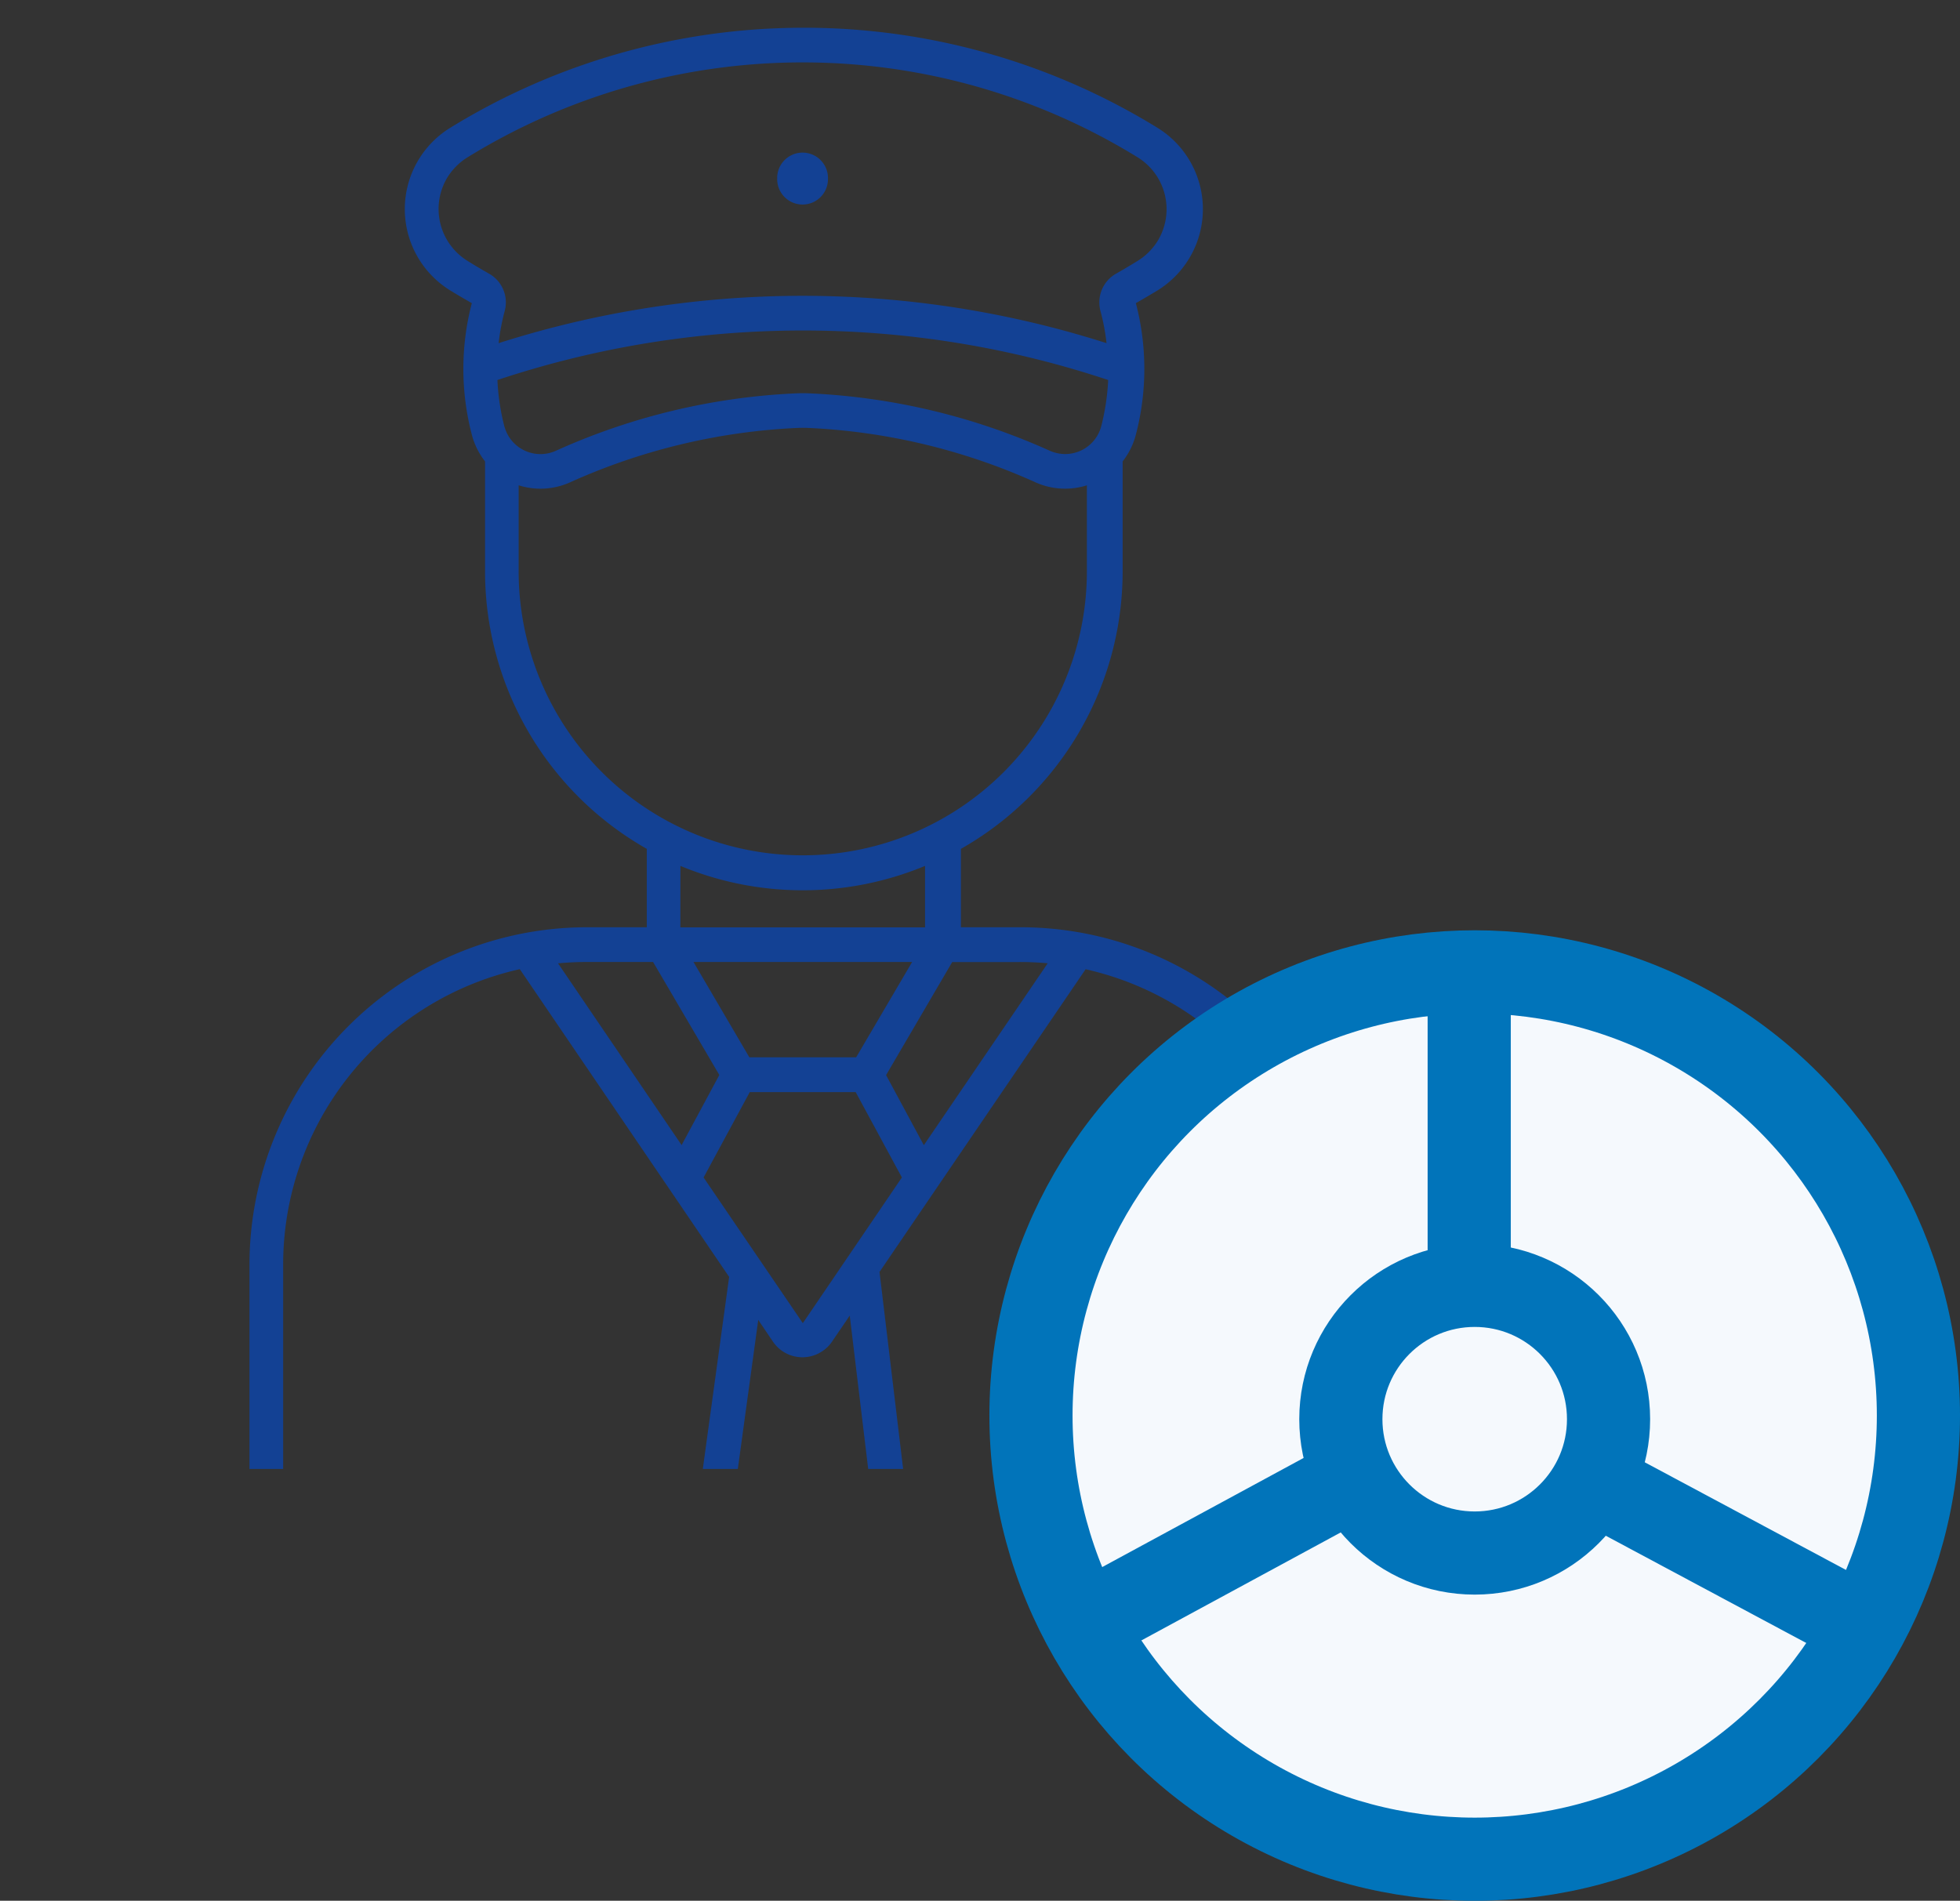 <svg xmlns="http://www.w3.org/2000/svg" xmlns:xlink="http://www.w3.org/1999/xlink" width="70.71" height="68.58" viewBox="0 0 70.71 68.58"><rect x="0" y="0" width="70.71" height="68.58" fill="#333333" stroke="none"/><defs><style>.a{fill:#fff;stroke:#898989;}.b{clip-path:url(#a);}.c{fill:#134194;}.d{fill:#f5f9fd;}.d,.e{stroke:#0174ba;stroke-miterlimit:10;stroke-width:3px;}.e{fill:none;}</style><clipPath id="a"><rect class="a" width="55" height="53"/></clipPath></defs><g class="b"><g transform="translate(9 1)"><path class="c" d="M247.4,272.452a24.319,24.319,0,0,0-11.569,3.58h0a3.446,3.446,0,0,0,0,5.872c.258.157.514.308.776.456a9.373,9.373,0,0,0,0,4.746,2.622,2.622,0,0,0,.477.964v3.966a11.511,11.511,0,0,0,5.835,10.014v2.829h-2.154a12.18,12.18,0,0,0-12.18,12.177h0V338.1h40V317.058a12.178,12.178,0,0,0-12.18-12.179h-2.154V302.05a11.511,11.511,0,0,0,5.835-10.014V288.07a2.622,2.622,0,0,0,.477-.964,9.373,9.373,0,0,0,0-4.746c.262-.148.519-.3.776-.456a3.446,3.446,0,0,0,0-5.872,24.313,24.313,0,0,0-13.916-3.58Zm2.256,1.249a23.04,23.04,0,0,1,10.974,3.4,2.2,2.2,0,0,1,.717,3.018,2.23,2.23,0,0,1-.717.715c-.258.159-.516.313-.778.461a1.191,1.191,0,0,0-.567,1.345,7.752,7.752,0,0,1,.22,1.164,36.057,36.057,0,0,0-21.931,0,7.749,7.749,0,0,1,.22-1.164,1.19,1.19,0,0,0-.569-1.345c-.262-.148-.519-.3-.776-.461a2.2,2.2,0,0,1-.718-3.018,2.235,2.235,0,0,1,.718-.715,23.05,23.05,0,0,1,13.2-3.4Zm-1.876,9.655a34.84,34.84,0,0,1,11.784,1.778,8.308,8.308,0,0,1-.247,1.656,1.345,1.345,0,0,1-1.64.972,1.388,1.388,0,0,1-.22-.076,23.633,23.633,0,0,0-8.611-2.068,5.61,5.61,0,0,0-.6,0,23.572,23.572,0,0,0-8.605,2.068,1.346,1.346,0,0,1-1.784-.67,1.582,1.582,0,0,1-.081-.226h0a8.2,8.2,0,0,1-.246-1.656,34.864,34.864,0,0,1,10.255-1.778Zm.531,3.509c.16-.008.316-.008.477,0a22.388,22.388,0,0,1,8.155,1.961,2.6,2.6,0,0,0,1.853.107v3.1a10.25,10.25,0,0,1-20.5,0v-3.1a2.6,2.6,0,0,0,1.855-.107A22.4,22.4,0,0,1,248.309,286.865Zm-4.179,15.8a11.506,11.506,0,0,0,8.825,0v2.218H244.13Zm12.232,3.467c.339,0,.68.015,1.019.046l-4.469,6.564-1.362-2.529,2.385-4.078h2.427Zm-15.639,0h2.421l2.39,4.077-1.361,2.529-4.458-6.558c.332-.031.67-.047,1.008-.049Zm3.879,0h7.887l-2.019,3.439h-3.853Zm-6.264.262,7.55,11.1-2.652,19.347H229.8V317.049A10.922,10.922,0,0,1,238.337,306.391Zm20.41,0a10.924,10.924,0,0,1,8.535,10.658v19.793H253.656l-2.341-19.53Zm-12.116,4.432h3.821l1.667,3.081-3.574,5.256-3.58-5.256Zm3.607,8.064,2.16,17.956h-7.9l2.439-17.8.529.782a1.285,1.285,0,0,0,1.784.346,1.237,1.237,0,0,0,.349-.346h0Z" transform="translate(-228.585 -272.423)"/><path class="c" d="M242.9,276.315a.916.916,0,0,0-1.832-.041v.041a.916.916,0,1,0,1.832.041Z" transform="translate(-222.03 -270.872)"/></g></g><g transform="translate(37.194 35.065)"><circle class="d" cx="16.008" cy="16.008" r="16.008" transform="translate(0 0)"/><line class="e" x2="9.102" y2="4.87" transform="translate(20.274 18.396)"/><line class="e" y2="10.282" transform="translate(15.81 1.029)"/><line class="e" x1="9.255" y2="5.015" transform="translate(2.414 18.251)"/><circle class="d" cx="4.829" cy="4.829" r="4.829" transform="translate(11.179 11.311)"/></g></svg>